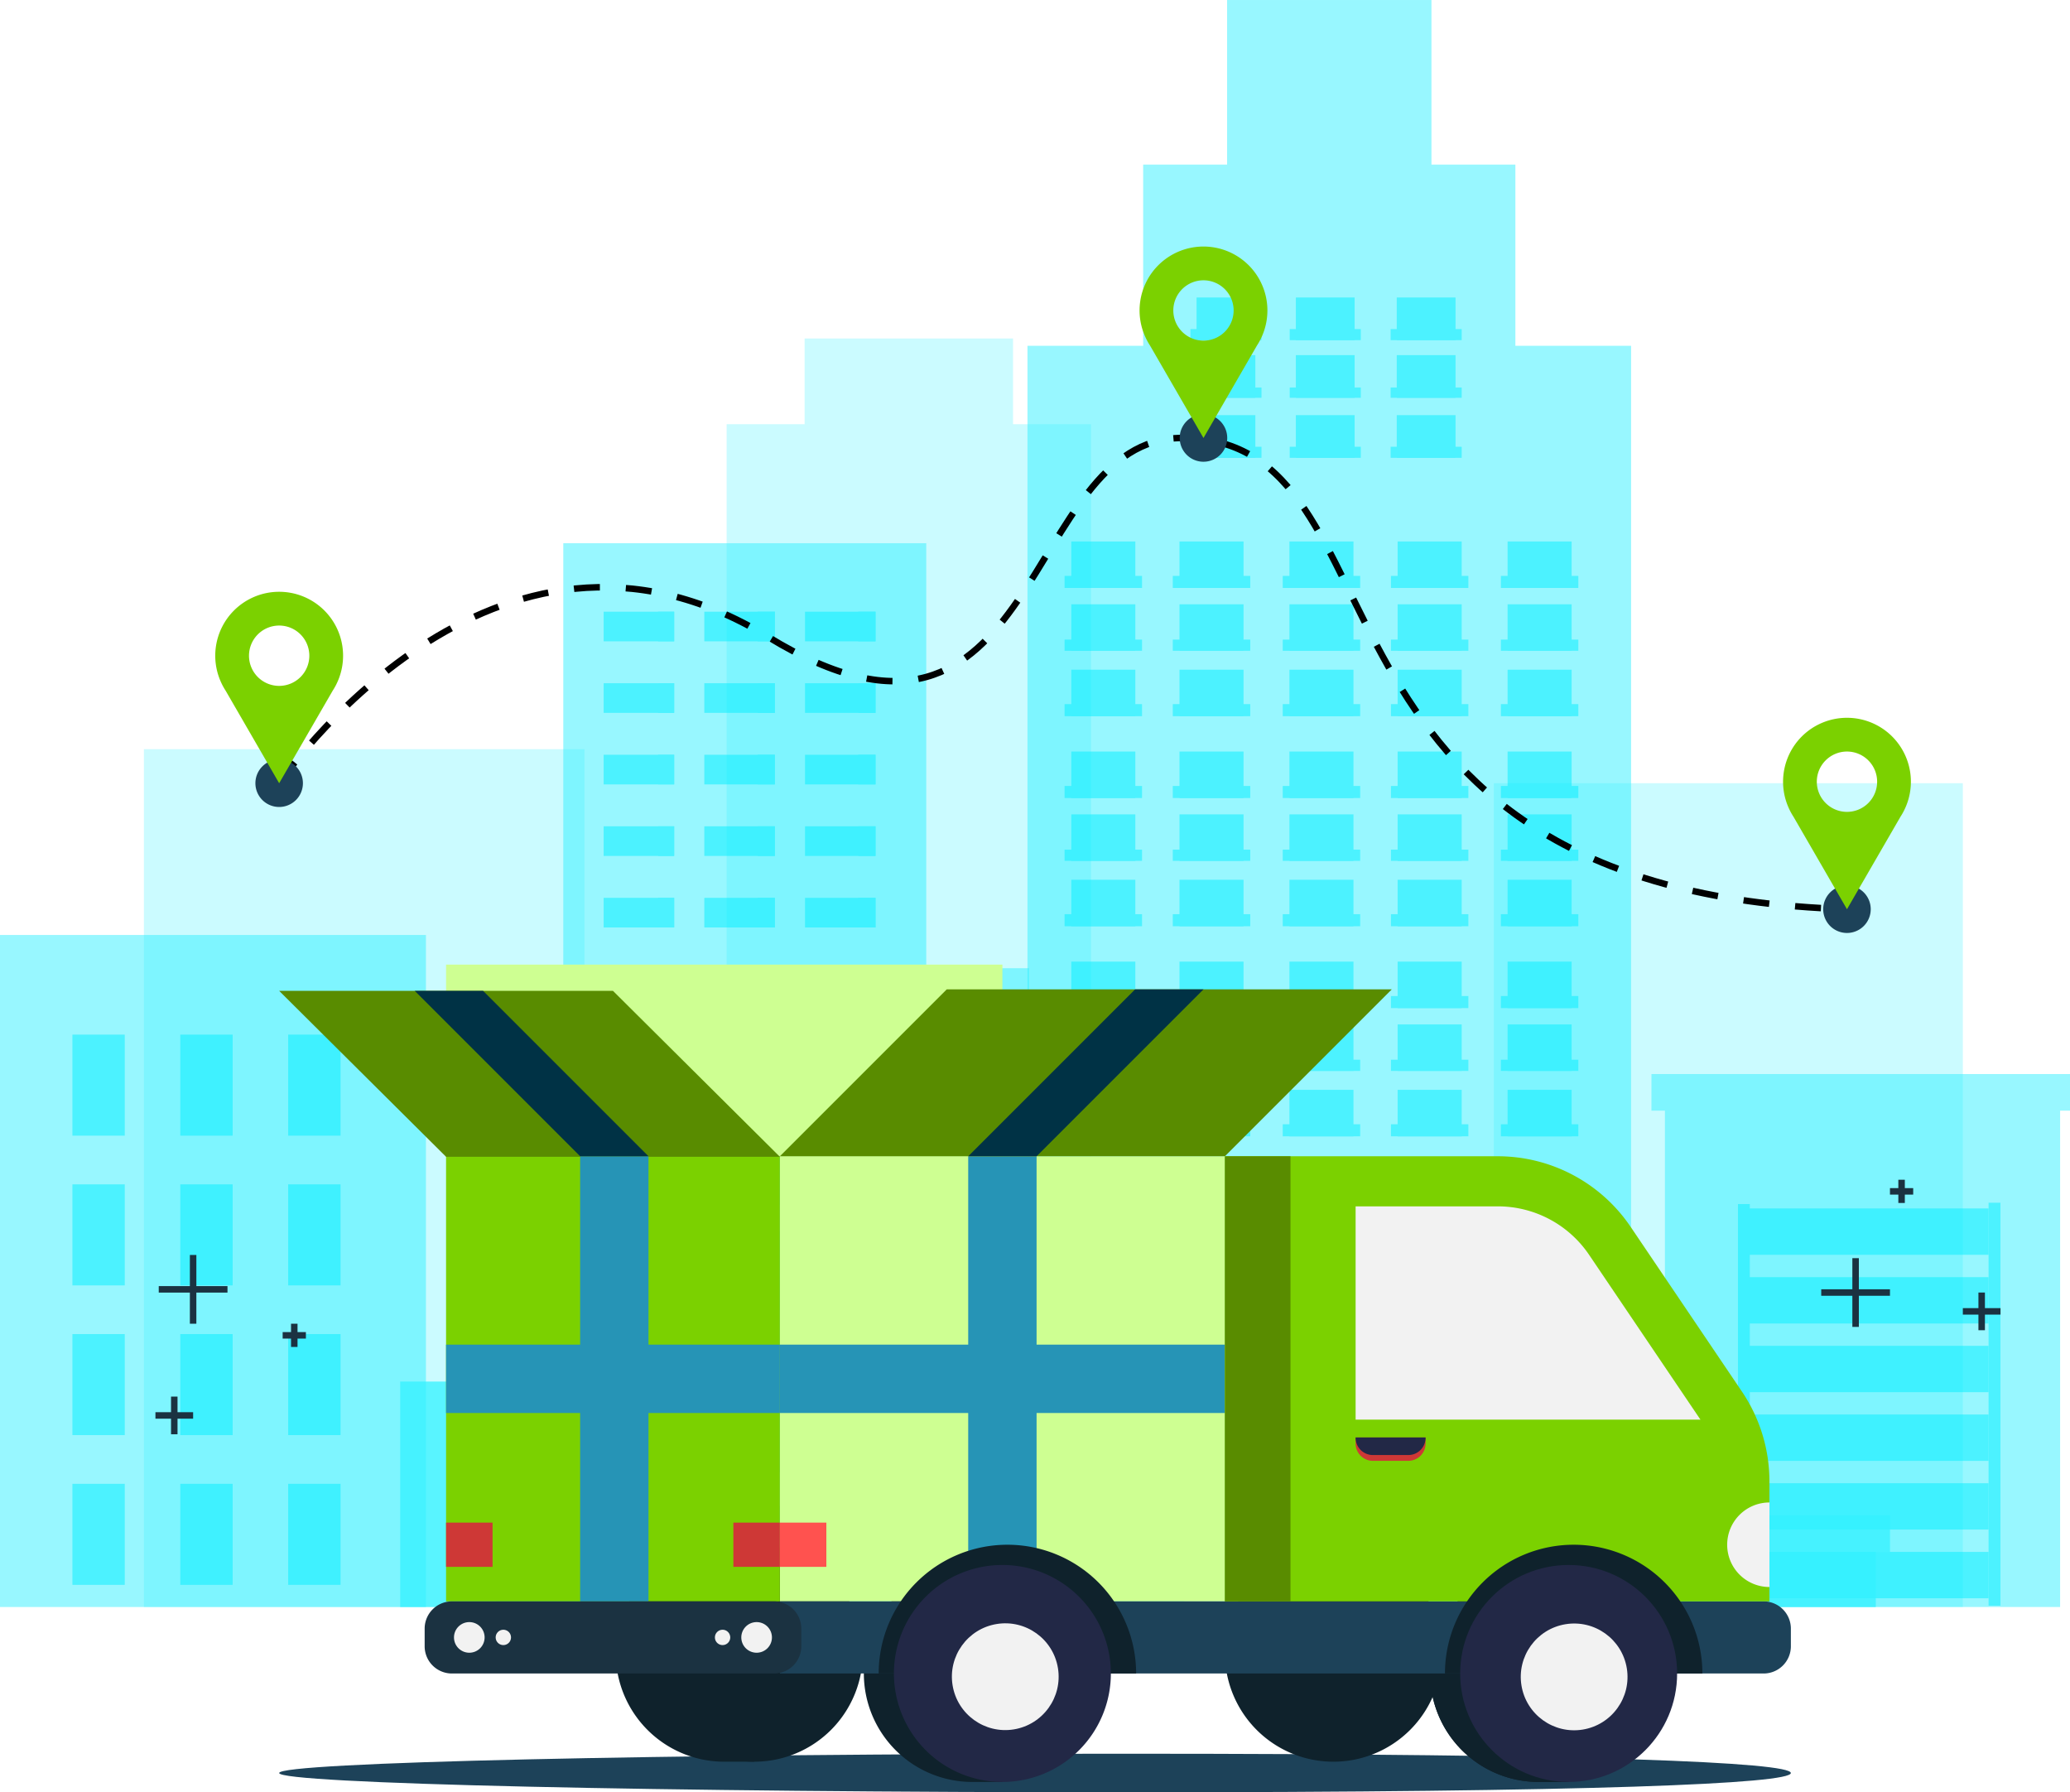 <svg xmlns="http://www.w3.org/2000/svg" xmlns:xlink="http://www.w3.org/1999/xlink" viewBox="0 0 319.175 276.325">
  <defs>
    <path id="reuse-42" d="M0 5.81L0 0"/>
    <path id="reuse-41" d="M0 10.599L0 0"/>
    <path id="reuse-40" fill="#ce3836" d="M0 0H7.168V6.822H0z"/>
    <path id="reuse-39" fill="#2694b6" d="M0 0H10.541V68.625H0z"/>
    <path id="reuse-38" fill="#0f222c" d="M-1047.238-349.141a16.725,16.725,0,0,0-16.725,16.726,16.725,16.725,0,0,0,16.725,16.726h4.637v-33.452Z"/>
    <path id="reuse-37" fill="#00edff" d="M0 0H43.113V2.322H0z"/>
    <path id="reuse-36" fill="#00edff" d="M0 0H37.177V10.916H0z"/>
    <path id="reuse-35" fill="#00edff" d="M0 0H81.138V10.915H0z"/>
    <path id="reuse-34" d="M0 0H1.824V62.125H0z"/>
    <path id="reuse-33" d="M0 0H37.733V7.146H0z"/>
    <path id="reuse-32" fill="#00edff" d="M0 0H8.074V15.576H0z"/>
    <path id="reuse-31" fill="#00edff" d="M0 0H2.474V4.569H0z"/>
    <path id="reuse-30" fill="#00edff" d="M0 0H2.474V4.568H0z"/>
    <path id="reuse-29" fill="#00edff" d="M0 0H2.639V4.569H0z"/>
    <path id="reuse-28" fill="#00edff" d="M0 0H2.639V4.568H0z"/>
    <path id="reuse-27" fill="#00edff" d="M0 0H2.663V4.569H0z"/>
    <path id="reuse-26" fill="#00edff" d="M0 0H2.663V4.568H0z"/>
    <path id="reuse-25" fill="#00edff" d="M0 0H10.872V4.569H0z"/>
    <path id="reuse-24" fill="#00edff" d="M0 0H10.872V4.568H0z"/>
    <path id="reuse-23" fill="#00edff" d="M0 0H10.873V4.569H0z"/>
    <path id="reuse-22" fill="#00edff" d="M0 0H10.873V4.568H0z"/>
    <path id="reuse-21" d="M0 0H9.876V7.166H0z"/>
    <path id="reuse-20" d="M0 0H9.877V7.166H0z"/>
    <path id="reuse-19" d="M0 0H9.875V7.163H0z"/>
    <path id="reuse-18" d="M0 0H9.875V7.166H0z"/>
    <path id="reuse-17" d="M0 0H9.876V7.164H0z"/>
    <path id="reuse-16" d="M0 0H9.877V7.164H0z"/>
    <path id="reuse-15" fill="#00edff" d="M0 0H10.959V1.705H0z"/>
    <path id="reuse-14" fill="#00edff" d="M0 0H10.959V1.583H0z"/>
    <path id="reuse-13" fill="#00edff" d="M0 0H10.959V1.706H0z"/>
    <path id="reuse-12" d="M0 0H9.063V6.576H0z"/>
    <path id="reuse-11" d="M0 0H9.063V6.574H0z"/>
    <path id="reuse-10" d="M0 0H9.063V6.575H0z"/>
    <path id="reuse-9" fill="#00edff" d="M0 0H11.941V1.859H0z"/>
    <path id="reuse-8" fill="#00edff" d="M0 0H11.941V1.725H0z"/>
    <path id="reuse-7" fill="#00edff" d="M0 0H11.941V1.858H0z"/>
    <path id="reuse-6" fill="#00edff" d="M0 0H11.942V1.859H0z"/>
    <path id="reuse-5" fill="#00edff" d="M0 0H11.942V1.725H0z"/>
    <path id="reuse-4" fill="#00edff" d="M0 0H11.942V1.858H0z"/>
    <path id="reuse-3" d="M0 0H9.876V7.165H0z"/>
    <path id="reuse-2" d="M0 0H9.877V7.165H0z"/>
    <path id="reuse-1" d="M0 0H9.875V7.164H0z"/>
    <path id="reuse-0" d="M0 0H9.875V7.165H0z"/>
  </defs>
  <path fill="#33f1ff" d="M0 0H67.932V132.256H0z" opacity=".25" transform="translate(22.191 115.503)"/>
  <path fill="#33f1ff" d="M-1189.834-576.313v-13.214h32.138v13.214h12.021v148.136h-56.181V-576.313Z" opacity=".25" transform="translate(1313.897 641.712)"/>
  <path fill="#33f1ff" d="M0 0H72.314V127.008H0z" opacity=".25" transform="translate(230.337 120.75)"/>
  <path fill="#33f1ff" d="M-1125.048-602.557v-27.937h12.939v-25.373h31.511v25.373h12.94v27.937h17.842v194.448h-93.074V-602.557Z" opacity=".5" transform="translate(1301.315 655.868)"/>
  <g opacity=".5">
    <g fill="#00edff">
      <use transform="translate(232.457 83.481)" xlink:href="#reuse-0"/>
      <use transform="translate(215.502 83.481)" xlink:href="#reuse-2"/>
      <use transform="translate(198.819 83.481)" xlink:href="#reuse-3"/>
      <use transform="translate(181.867 83.481)" xlink:href="#reuse-0"/>
      <use transform="translate(165.182 83.481)" xlink:href="#reuse-0"/>
      <use transform="translate(232.457 93.166)" xlink:href="#reuse-1"/>
      <use transform="translate(215.502 93.166)" xlink:href="#reuse-16"/>
      <use transform="translate(198.819 93.166)" xlink:href="#reuse-17"/>
      <use transform="translate(181.867 93.166)" xlink:href="#reuse-1"/>
      <use transform="translate(165.182 93.166)" xlink:href="#reuse-1"/>
      <g>
        <use transform="translate(232.457 103.249)" xlink:href="#reuse-0"/>
        <use transform="translate(215.502 103.249)" xlink:href="#reuse-2"/>
        <use transform="translate(198.819 103.249)" xlink:href="#reuse-3"/>
        <use transform="translate(181.867 103.249)" xlink:href="#reuse-0"/>
        <use transform="translate(165.182 103.249)" xlink:href="#reuse-0"/>
      </g>
    </g>
    <use transform="translate(164.149 88.788)" xlink:href="#reuse-4"/>
    <use transform="translate(164.149 98.606)" xlink:href="#reuse-5"/>
    <use transform="translate(164.149 108.556)" xlink:href="#reuse-6"/>
    <use transform="translate(180.834 88.788)" xlink:href="#reuse-4"/>
    <use transform="translate(180.834 98.606)" xlink:href="#reuse-5"/>
    <use transform="translate(180.834 108.556)" xlink:href="#reuse-6"/>
    <use transform="translate(197.787 88.788)" xlink:href="#reuse-7"/>
    <use transform="translate(197.787 98.606)" xlink:href="#reuse-8"/>
    <use transform="translate(197.787 108.556)" xlink:href="#reuse-9"/>
    <g>
      <use transform="translate(214.47 88.788)" xlink:href="#reuse-7"/>
      <use transform="translate(214.47 98.606)" xlink:href="#reuse-8"/>
      <use transform="translate(214.47 108.556)" xlink:href="#reuse-9"/>
    </g>
    <g>
      <use transform="translate(231.424 88.788)" xlink:href="#reuse-7"/>
      <use transform="translate(231.424 98.606)" xlink:href="#reuse-8"/>
      <use transform="translate(231.424 108.556)" xlink:href="#reuse-9"/>
    </g>
    <g fill="#00edff">
      <use transform="translate(215.368 45.865)" xlink:href="#reuse-10"/>
      <use transform="translate(199.809 45.865)" xlink:href="#reuse-10"/>
      <use transform="translate(184.499 45.865)" xlink:href="#reuse-10"/>
      <use transform="translate(215.368 54.753)" xlink:href="#reuse-11"/>
      <use transform="translate(199.809 54.753)" xlink:href="#reuse-11"/>
      <use transform="translate(184.499 54.753)" xlink:href="#reuse-11"/>
      <g>
        <use transform="translate(215.368 64.006)" xlink:href="#reuse-12"/>
        <use transform="translate(199.809 64.006)" xlink:href="#reuse-12"/>
        <use transform="translate(184.499 64.006)" xlink:href="#reuse-12"/>
      </g>
    </g>
    <g>
      <path fill="#00edff" d="M0 0H10.957V1.706H0z" transform="translate(183.553 50.735)"/>
      <path fill="#00edff" d="M0 0H10.957V1.583H0z" transform="translate(183.553 59.745)"/>
      <path fill="#00edff" d="M0 0H10.957V1.705H0z" transform="translate(183.553 68.877)"/>
      <use transform="translate(198.862 50.735)" xlink:href="#reuse-13"/>
      <use transform="translate(198.862 59.745)" xlink:href="#reuse-14"/>
      <use transform="translate(198.862 68.877)" xlink:href="#reuse-15"/>
      <g>
        <use transform="translate(214.42 50.735)" xlink:href="#reuse-13"/>
        <use transform="translate(214.42 59.745)" xlink:href="#reuse-14"/>
        <use transform="translate(214.42 68.877)" xlink:href="#reuse-15"/>
      </g>
    </g>
    <g fill="#00edff">
      <use transform="translate(232.457 115.868)" xlink:href="#reuse-0"/>
      <use transform="translate(215.502 115.868)" xlink:href="#reuse-2"/>
      <use transform="translate(198.819 115.868)" xlink:href="#reuse-3"/>
      <use transform="translate(181.867 115.868)" xlink:href="#reuse-0"/>
      <use transform="translate(165.182 115.868)" xlink:href="#reuse-0"/>
      <use transform="translate(232.457 125.554)" xlink:href="#reuse-1"/>
      <use transform="translate(215.502 125.554)" xlink:href="#reuse-16"/>
      <use transform="translate(198.819 125.554)" xlink:href="#reuse-17"/>
      <use transform="translate(181.867 125.554)" xlink:href="#reuse-1"/>
      <use transform="translate(165.182 125.554)" xlink:href="#reuse-1"/>
      <g>
        <use transform="translate(232.457 135.636)" xlink:href="#reuse-18"/>
        <use transform="translate(215.502 135.636)" xlink:href="#reuse-20"/>
        <use transform="translate(198.819 135.636)" xlink:href="#reuse-21"/>
        <use transform="translate(181.867 135.636)" xlink:href="#reuse-18"/>
        <use transform="translate(165.182 135.636)" xlink:href="#reuse-18"/>
      </g>
    </g>
    <g>
      <use transform="translate(164.149 121.174)" xlink:href="#reuse-6"/>
      <use transform="translate(164.149 130.992)" xlink:href="#reuse-5"/>
      <use transform="translate(164.149 140.943)" xlink:href="#reuse-6"/>
      <use transform="translate(180.834 121.174)" xlink:href="#reuse-6"/>
      <use transform="translate(180.834 130.992)" xlink:href="#reuse-5"/>
      <use transform="translate(180.834 140.943)" xlink:href="#reuse-6"/>
      <use transform="translate(197.787 121.174)" xlink:href="#reuse-9"/>
      <use transform="translate(197.787 130.992)" xlink:href="#reuse-8"/>
      <use transform="translate(197.787 140.943)" xlink:href="#reuse-9"/>
      <g>
        <use transform="translate(214.47 121.174)" xlink:href="#reuse-9"/>
        <use transform="translate(214.47 130.992)" xlink:href="#reuse-8"/>
        <use transform="translate(214.47 140.943)" xlink:href="#reuse-9"/>
      </g>
      <g>
        <use transform="translate(231.424 121.174)" xlink:href="#reuse-9"/>
        <use transform="translate(231.424 130.992)" xlink:href="#reuse-8"/>
        <use transform="translate(231.424 140.943)" xlink:href="#reuse-9"/>
      </g>
    </g>
    <g fill="#00edff">
      <use transform="translate(232.457 148.255)" xlink:href="#reuse-0"/>
      <use transform="translate(215.502 148.255)" xlink:href="#reuse-2"/>
      <use transform="translate(198.819 148.255)" xlink:href="#reuse-3"/>
      <use transform="translate(181.867 148.255)" xlink:href="#reuse-0"/>
      <use transform="translate(165.182 148.255)" xlink:href="#reuse-0"/>
      <use transform="translate(232.457 157.941)" xlink:href="#reuse-19"/>
      <path d="M0 0H9.877V7.163H0z" transform="translate(215.502 157.941)"/>
      <path d="M0 0H9.876V7.163H0z" transform="translate(198.819 157.941)"/>
      <use transform="translate(181.867 157.941)" xlink:href="#reuse-19"/>
      <use transform="translate(165.182 157.941)" xlink:href="#reuse-19"/>
      <g>
        <use transform="translate(232.457 168.023)" xlink:href="#reuse-18"/>
        <use transform="translate(215.502 168.023)" xlink:href="#reuse-20"/>
        <use transform="translate(198.819 168.023)" xlink:href="#reuse-21"/>
        <use transform="translate(181.867 168.023)" xlink:href="#reuse-18"/>
        <use transform="translate(165.182 168.023)" xlink:href="#reuse-18"/>
      </g>
    </g>
    <g>
      <use transform="translate(164.149 153.561)" xlink:href="#reuse-6"/>
      <use transform="translate(164.149 163.38)" xlink:href="#reuse-5"/>
      <use transform="translate(164.149 173.331)" xlink:href="#reuse-4"/>
      <use transform="translate(180.834 153.561)" xlink:href="#reuse-6"/>
      <use transform="translate(180.834 163.38)" xlink:href="#reuse-5"/>
      <use transform="translate(180.834 173.331)" xlink:href="#reuse-4"/>
      <use transform="translate(197.787 153.561)" xlink:href="#reuse-9"/>
      <use transform="translate(197.787 163.38)" xlink:href="#reuse-8"/>
      <use transform="translate(197.787 173.331)" xlink:href="#reuse-7"/>
      <g>
        <use transform="translate(214.47 153.561)" xlink:href="#reuse-9"/>
        <use transform="translate(214.47 163.38)" xlink:href="#reuse-8"/>
        <use transform="translate(214.47 173.331)" xlink:href="#reuse-7"/>
      </g>
      <g>
        <use transform="translate(231.424 153.561)" xlink:href="#reuse-9"/>
        <use transform="translate(231.424 163.38)" xlink:href="#reuse-8"/>
        <use transform="translate(231.424 173.331)" xlink:href="#reuse-7"/>
      </g>
    </g>
  </g>
  <path fill="#33f1ff" d="M0 0H55.964V164.01H0z" opacity=".5" transform="translate(86.855 83.748)"/>
  <g opacity=".5">
    <use transform="translate(124.125 94.307)" xlink:href="#reuse-22"/>
    <use transform="translate(124.125 105.336)" xlink:href="#reuse-22"/>
    <use transform="translate(124.125 116.364)" xlink:href="#reuse-23"/>
    <use transform="translate(124.125 127.392)" xlink:href="#reuse-23"/>
    <use transform="translate(124.125 138.422)" xlink:href="#reuse-22"/>
    <use transform="translate(124.125 149.451)" xlink:href="#reuse-23"/>
    <use transform="translate(124.125 160.48)" xlink:href="#reuse-22"/>
    <use transform="translate(124.125 171.508)" xlink:href="#reuse-23"/>
    <use transform="translate(124.125 182.537)" xlink:href="#reuse-22"/>
    <use transform="translate(108.601 94.307)" xlink:href="#reuse-24"/>
    <use transform="translate(108.601 105.336)" xlink:href="#reuse-24"/>
    <use transform="translate(108.601 116.364)" xlink:href="#reuse-25"/>
    <use transform="translate(108.601 127.392)" xlink:href="#reuse-25"/>
    <use transform="translate(108.601 138.422)" xlink:href="#reuse-24"/>
    <use transform="translate(108.601 149.451)" xlink:href="#reuse-25"/>
    <use transform="translate(108.601 160.48)" xlink:href="#reuse-24"/>
    <use transform="translate(108.601 171.508)" xlink:href="#reuse-25"/>
    <use transform="translate(108.601 182.537)" xlink:href="#reuse-24"/>
    <use transform="translate(93.077 94.307)" xlink:href="#reuse-22"/>
    <g>
      <use transform="translate(93.077 105.336)" xlink:href="#reuse-22"/>
    </g>
    <g>
      <use transform="translate(93.077 116.364)" xlink:href="#reuse-23"/>
    </g>
    <g>
      <use transform="translate(93.077 127.392)" xlink:href="#reuse-23"/>
    </g>
    <g>
      <use transform="translate(93.077 138.422)" xlink:href="#reuse-22"/>
    </g>
    <g>
      <use transform="translate(93.077 149.451)" xlink:href="#reuse-23"/>
    </g>
    <g>
      <use transform="translate(93.077 160.48)" xlink:href="#reuse-22"/>
    </g>
    <g>
      <use transform="translate(93.077 171.508)" xlink:href="#reuse-23"/>
    </g>
    <g>
      <use transform="translate(93.077 182.537)" xlink:href="#reuse-22"/>
    </g>
    <g>
      <use transform="translate(132.334 94.307)" xlink:href="#reuse-26"/>
      <use transform="translate(132.334 105.336)" xlink:href="#reuse-26"/>
      <use transform="translate(132.334 116.364)" xlink:href="#reuse-27"/>
      <use transform="translate(132.334 127.392)" xlink:href="#reuse-27"/>
      <use transform="translate(132.334 138.422)" xlink:href="#reuse-26"/>
      <use transform="translate(132.334 149.451)" xlink:href="#reuse-27"/>
      <use transform="translate(132.334 160.48)" xlink:href="#reuse-26"/>
      <use transform="translate(132.334 171.508)" xlink:href="#reuse-27"/>
      <use transform="translate(132.334 182.537)" xlink:href="#reuse-26"/>
      <use transform="translate(116.833 94.307)" xlink:href="#reuse-28"/>
      <use transform="translate(116.833 105.336)" xlink:href="#reuse-28"/>
      <use transform="translate(116.833 116.364)" xlink:href="#reuse-29"/>
      <use transform="translate(116.833 127.392)" xlink:href="#reuse-29"/>
      <use transform="translate(116.833 138.422)" xlink:href="#reuse-28"/>
      <use transform="translate(116.833 149.451)" xlink:href="#reuse-29"/>
      <use transform="translate(116.833 160.48)" xlink:href="#reuse-28"/>
      <use transform="translate(116.833 171.508)" xlink:href="#reuse-29"/>
      <use transform="translate(116.833 182.537)" xlink:href="#reuse-28"/>
      <use transform="translate(101.476 94.307)" xlink:href="#reuse-30"/>
      <g>
        <use transform="translate(101.476 105.336)" xlink:href="#reuse-30"/>
      </g>
      <g>
        <use transform="translate(101.476 116.364)" xlink:href="#reuse-31"/>
      </g>
      <g>
        <use transform="translate(101.476 127.392)" xlink:href="#reuse-31"/>
      </g>
      <g>
        <use transform="translate(101.476 138.422)" xlink:href="#reuse-30"/>
      </g>
      <g>
        <use transform="translate(101.476 149.451)" xlink:href="#reuse-31"/>
      </g>
      <g>
        <use transform="translate(101.476 160.48)" xlink:href="#reuse-30"/>
      </g>
      <g>
        <use transform="translate(101.476 171.508)" xlink:href="#reuse-31"/>
      </g>
      <g>
        <use transform="translate(101.476 182.537)" xlink:href="#reuse-30"/>
      </g>
    </g>
  </g>
  <path fill="#33f1ff" d="M0 0H65.674V103.612H0z" opacity=".5" transform="translate(0 144.147)"/>
  <g opacity=".5">
    <path fill="#00edff" d="M0 0H8.074V15.577H0z" transform="translate(44.433 159.509)"/>
    <use transform="translate(44.433 182.595)" xlink:href="#reuse-32"/>
    <use transform="translate(44.433 205.679)" xlink:href="#reuse-32"/>
    <use transform="translate(44.433 228.764)" xlink:href="#reuse-32"/>
    <g>
      <use transform="translate(27.799 159.511)" xlink:href="#reuse-32"/>
      <use transform="translate(27.799 182.596)" xlink:href="#reuse-32"/>
      <use transform="translate(27.799 205.68)" xlink:href="#reuse-32"/>
      <use transform="translate(27.799 228.765)" xlink:href="#reuse-32"/>
    </g>
    <g>
      <use transform="translate(11.164 159.511)" xlink:href="#reuse-32"/>
      <use transform="translate(11.164 182.596)" xlink:href="#reuse-32"/>
      <use transform="translate(11.164 205.68)" xlink:href="#reuse-32"/>
      <use transform="translate(11.164 228.765)" xlink:href="#reuse-32"/>
    </g>
  </g>
  <path fill="#33f1ff" d="M-1020.578-445.358h64.538v5.64h-1.525v76.527H-1018.5v-76.527h-2.081Z" opacity=".5" transform="translate(1275.216 610.949)"/>
  <g fill="#00edff" opacity=".5">
    <use transform="translate(268.89 186.309)" xlink:href="#reuse-33"/>
    <use transform="translate(268.89 196.9)" xlink:href="#reuse-33"/>
    <path d="M0 0H37.733V7.145H0z" transform="translate(268.89 207.491)"/>
    <use transform="translate(268.89 218.08)" xlink:href="#reuse-33"/>
    <use transform="translate(268.89 239.263)" xlink:href="#reuse-33"/>
    <use transform="translate(268.89 228.672)" xlink:href="#reuse-33"/>
    <use transform="translate(306.623 185.427)" xlink:href="#reuse-34"/>
    <use transform="translate(267.977 185.634)" xlink:href="#reuse-34"/>
  </g>
  <path fill="#33f1ff" d="M-1088.7-358.872h90.37v5.64h-2.192v8.5h-84.909v-8.5h-3.269Z" opacity=".75" transform="translate(1289.751 592.495)"/>
  <path fill="#33f1ff" d="M-1223.143-414.613v-51.493h58.272v51.493h23.931v46.995h-106.133v-46.995Z" opacity=".5" transform="translate(1323.545 615.376)"/>
  <g opacity=".5">
    <use transform="translate(88.97 216.051)" xlink:href="#reuse-35"/>
    <use transform="translate(88.97 232.226)" xlink:href="#reuse-35"/>
    <use transform="translate(110.951 157.496)" xlink:href="#reuse-36"/>
    <use transform="translate(110.951 173.672)" xlink:href="#reuse-36"/>
    <path fill="#00edff" d="M0 0H37.177V10.914H0z" transform="translate(110.951 189.85)"/>
    <use transform="translate(107.893 199.603)" xlink:href="#reuse-37"/>
    <g>
      <path fill="#00edff" d="M0 0H43.113V2.323H0z" transform="translate(107.893 183.427)"/>
    </g>
    <g>
      <use transform="translate(107.893 167.25)" xlink:href="#reuse-37"/>
    </g>
  </g>
  <path fill="#33f1ff" d="M0 0H49.895V34.761H0z" opacity=".75" transform="translate(61.703 212.998)"/>
  <g transform="translate(43.044 148.716)">
    <path fill="#1d4259" d="M-1289.57-309.175c0,1.643,58.52,2.975,130.706,2.975s102.382-1.332,102.382-2.974-30.195-2.975-102.382-2.975S-1289.57-310.816-1289.57-309.175Z" transform="translate(1289.57 433.809)"/>
    <use transform="translate(1241.43 441.703)" xlink:href="#reuse-38"/>
    <path fill="#0f222c" d="M-1158.236-349.141a16.726,16.726,0,0,0-16.726,16.726,16.725,16.725,0,0,0,16.726,16.725h4.637v-33.451Z" transform="translate(1265.115 441.703)"/>
    <use transform="translate(1241.43 441.703)" xlink:href="#reuse-38"/>
    <path fill="#0f222c" d="M-1070.734-336.384a16.725,16.725,0,0,0-16.725-16.725,16.725,16.725,0,0,0-16.725,16.725,16.725,16.725,0,0,0,16.725,16.726A16.725,16.725,0,0,0-1070.734-336.384Z" transform="translate(1250.012 442.549)"/>
    <path fill="#0f222c" d="M-1206.867-353.109a16.725,16.725,0,0,0-16.724,16.725,16.725,16.725,0,0,0,16.724,16.726h4.638v-33.451Z" transform="translate(1275.491 442.549)"/>
    <path fill="#0f222c" d="M-1184.246-336.384a16.726,16.726,0,0,0-16.725-16.725,16.726,16.726,0,0,0-16.726,16.725,16.726,16.726,0,0,0,16.726,16.726A16.726,16.726,0,0,0-1184.246-336.384Z" transform="translate(1274.233 442.549)"/>
    <path fill="#ceff92" d="M0 0H85.781V29.627H0z" transform="translate(25.735)"/>
    <path fill="#ceff92" d="M0 0H68.625V68.625H0z" transform="translate(77.203 29.548)"/>
    <use transform="rotate(90 43.619 102.209)" xlink:href="#reuse-39"/>
    <use transform="translate(106.245 29.548)" xlink:href="#reuse-39"/>
    <path fill="#7bd100" d="M0 0H51.468V68.625H0z" transform="translate(25.735 29.548)"/>
    <path fill="#2694b6" d="M0 0H10.541V51.468H0z" transform="rotate(90 9.306 67.897)"/>
    <path fill="#598c00" d="M-1212.367-436.087h-51.468l-25.735-25.58h51.469Z" transform="translate(1289.57 465.714)"/>
    <use transform="rotate(-180 28.474 49.087)" xlink:href="#reuse-39"/>
    <path fill="#003245" d="M-1226.951-436.166h-10.541l-25.5-25.5h10.541Z" transform="translate(1283.899 465.714)"/>
    <path fill="#598c00" d="M-1191.424-436.229h68.625l25.734-25.734h-68.625Z" transform="translate(1268.627 465.777)"/>
    <path fill="#003245" d="M-1154.5-436.229h10.541l25.734-25.734h-10.541Z" transform="translate(1260.75 465.777)"/>
    <path fill="#1d4259" d="M0,0H151.689a4.2,4.2,0,0,1,4.2,4.2V6.919a4.2,4.2,0,0,1-4.2,4.2H0a0,0,0,0,1,0,0V0A0,0,0,0,1,0,0Z" transform="translate(77.203 98.173)"/>
    <path fill="#7bd100" d="M-1020.224-360.623h-83.96v-68.625h42.072a24.722,24.722,0,0,1,20.487,10.883l17.162,25.4a24.727,24.727,0,0,1,4.238,13.842Z" transform="translate(1250.012 458.796)"/>
    <path fill="#f2f2f2" d="M-1078.567-386.546V-419.43h21.921a16.98,16.98,0,0,1,14.088,7.484l17.162,25.4Z" transform="translate(1244.546 456.701)"/>
    <path fill="#598c00" d="M0 0H10.11V68.625H0z" transform="translate(145.828 29.548)"/>
    <path fill="#0f222c" d="M-1152.206-353.109a19.847,19.847,0,0,0-19.846,19.847h39.694A19.847,19.847,0,0,0-1152.206-353.109Z" transform="translate(1264.494 442.549)"/>
    <path fill="#0f222c" d="M-1041.208-353.109a19.847,19.847,0,0,0-19.846,19.847h39.694A19.847,19.847,0,0,0-1041.208-353.109Z" transform="translate(1240.809 442.549)"/>
    <path fill="#222846" d="M-1135.616-332.415a16.726,16.726,0,0,0-16.725-16.726,16.726,16.726,0,0,0-16.726,16.726,16.725,16.725,0,0,0,16.726,16.725A16.725,16.725,0,0,0-1135.616-332.415Z" transform="translate(1263.857 441.703)"/>
    <circle cx="8.23" cy="8.23" r="8.23" fill="#f2f2f2" transform="rotate(-9.25 687.777 -582.106)"/>
    <circle cx="16.725" cy="16.725" r="16.725" fill="#222846" transform="translate(182.103 92.562)"/>
    <circle cx="8.23" cy="8.23" r="8.23" fill="#f2f2f2" transform="rotate(-9.25 731.825 -1124.233)"/>
    <use transform="translate(70.035 86.029)" xlink:href="#reuse-40"/>
    <path fill="#ff524f" d="M0 0H7.168V6.822H0z" transform="translate(77.203 86.029)"/>
    <use transform="translate(25.735 86.029)" xlink:href="#reuse-40"/>
    <path fill="#ce3836" d="M2.665,0h5.46a2.665,2.665,0,0,1,2.665,2.665V3.6a0,0,0,0,1,0,0H0a0,0,0,0,1,0,0V2.665A2.665,2.665,0,0,1,2.665,0Z" transform="rotate(-180 88.384 38.252)"/>
    <path fill="#222846" d="M2.665,0h5.46a2.665,2.665,0,0,1,2.665,2.665v.042a0,0,0,0,1,0,0H0a0,0,0,0,1,0,0V2.665A2.665,2.665,0,0,1,2.665,0Z" transform="rotate(-180 88.384 37.806)"/>
    <path fill="#f2f2f2" d="M-1005.734-354.877a6.517,6.517,0,0,1,6.517-6.516v13.034A6.517,6.517,0,0,1-1005.734-354.877Z" transform="translate(1229.005 444.317)"/>
    <path fill="#1b3241" d="M4.2,0H53.874a4.2,4.2,0,0,1,4.2,4.2V6.919a4.2,4.2,0,0,1-4.2,4.2H4.2A4.2,4.2,0,0,1,0,6.919V4.2A4.2,4.2,0,0,1,4.2,0Z" transform="translate(22.434 98.173)"/>
    <path fill="#f2f2f2" d="M-1198.982-335.585a2.362,2.362,0,0,1,2.362-2.361,2.362,2.362,0,0,1,2.361,2.361,2.362,2.362,0,0,1-2.361,2.361A2.362,2.362,0,0,1-1198.982-335.585Z" transform="translate(1270.24 439.314)"/>
    <path fill="#f2f2f2" d="M-1204.153-335.264a1.181,1.181,0,0,1,1.181-1.181,1.181,1.181,0,0,1,1.181,1.181,1.181,1.181,0,0,1-1.181,1.181A1.181,1.181,0,0,1-1204.153-335.264Z" transform="translate(1271.343 438.993)"/>
    <path fill="#f2f2f2" d="M-1250.578-335.585a2.361,2.361,0,0,1-2.361,2.361,2.361,2.361,0,0,1-2.361-2.361,2.362,2.362,0,0,1,2.361-2.361A2.361,2.361,0,0,1-1250.578-335.585Z" transform="translate(1282.257 439.314)"/>
    <path fill="#f2f2f2" d="M-1244.766-335.264a1.18,1.18,0,0,1-1.181,1.181,1.181,1.181,0,0,1-1.181-1.181,1.181,1.181,0,0,1,1.181-1.181A1.18,1.18,0,0,1-1244.766-335.264Z" transform="translate(1280.514 438.993)"/>
  </g>
  <g>
    <path fill="none" stroke="#000" stroke-dasharray="4" stroke-miterlimit="10" d="M-1289.57-516.8s32.906-48.562,75.395-22.559,38.863-30.668,63.818-30.668c36.155,0,14.593,69.9,102.53,72.653" transform="translate(1332.613 637.552)"/>
    <path fill="#1d4259" d="M-1294.227-503.357a3.664,3.664,0,0,1,3.663-3.664,3.664,3.664,0,0,1,3.664,3.664,3.664,3.664,0,0,1-3.664,3.664A3.664,3.664,0,0,1-1294.227-503.357Z" transform="translate(1333.607 624.107)"/>
    <path fill="#7bd100" d="M-1301.045-525.6l-.007,0,.039.067a9.759,9.759,0,0,0,.518.9l8.253,14.268,8.255-14.27a9.63,9.63,0,0,0,.516-.892l.039-.068-.006,0a9.855,9.855,0,0,0-1.833-11.4,9.856,9.856,0,0,0-13.94,0A9.854,9.854,0,0,0-1301.045-525.6Zm4.153-4.425a4.65,4.65,0,0,1,4.65-4.65,4.649,4.649,0,0,1,4.651,4.65,4.65,4.65,0,0,1-4.651,4.65A4.65,4.65,0,0,1-1296.892-530.028Z" transform="translate(1335.286 631.119)"/>
    <path fill="#1d4259" d="M-1113.047-571.023a3.664,3.664,0,0,1,3.664-3.664,3.665,3.665,0,0,1,3.664,3.664,3.665,3.665,0,0,1-3.664,3.664A3.664,3.664,0,0,1-1113.047-571.023Z" transform="translate(1294.947 638.546)"/>
    <path fill="#7bd100" d="M-1119.865-593.268l-.006,0,.039.067a9.628,9.628,0,0,0,.518.9l8.253,14.268,8.255-14.27a9.731,9.731,0,0,0,.516-.892l.039-.068-.005,0a9.856,9.856,0,0,0-1.834-11.4,9.857,9.857,0,0,0-13.94,0A9.856,9.856,0,0,0-1119.865-593.268Zm4.154-4.426a4.65,4.65,0,0,1,4.65-4.65,4.649,4.649,0,0,1,4.649,4.65,4.65,4.65,0,0,1-4.649,4.65A4.65,4.65,0,0,1-1115.711-597.694Z" transform="translate(1296.626 645.559)"/>
    <g>
      <path fill="#1d4259" d="M-986.909-478.662a3.664,3.664,0,0,1,3.664-3.664,3.665,3.665,0,0,1,3.664,3.664A3.664,3.664,0,0,1-983.245-475,3.663,3.663,0,0,1-986.909-478.662Z" transform="translate(1268.031 618.838)"/>
      <path fill="#7bd100" d="M-993.727-500.907l-.006,0,.039.068a9.765,9.765,0,0,0,.518.9l8.253,14.268,8.254-14.27a9.843,9.843,0,0,0,.516-.892l.039-.068-.006,0a9.857,9.857,0,0,0-1.833-11.4,9.859,9.859,0,0,0-13.941,0A9.858,9.858,0,0,0-993.727-500.907Zm4.153-4.426a4.651,4.651,0,0,1,4.651-4.651,4.65,4.65,0,0,1,4.65,4.651,4.65,4.65,0,0,1-4.65,4.65A4.651,4.651,0,0,1-989.574-505.333Z" transform="translate(1269.71 625.851)"/>
    </g>
  </g>
  <g fill="none" stroke="#1b3241" stroke-miterlimit="10">
    <path d="M0 0L10.599 0" transform="translate(24.477 198.782)"/>
    <use transform="translate(29.777 193.483)" xlink:href="#reuse-41"/>
    <path d="M0 0L5.81 0" transform="translate(23.967 218.222)"/>
    <use transform="translate(26.872 215.317)" xlink:href="#reuse-42"/>
    <g>
      <path d="M0 0L3.582 0" transform="translate(43.584 205.873)"/>
      <path d="M0 3.581L0 0" transform="translate(45.375 204.082)"/>
    </g>
  </g>
  <g fill="none" stroke="#1b3241" stroke-miterlimit="10">
    <use transform="translate(286.117 193.973)" xlink:href="#reuse-41"/>
    <path d="M10.599 0L0 0" transform="translate(280.817 199.273)"/>
    <use transform="translate(305.556 199.273)" xlink:href="#reuse-42"/>
    <path d="M5.81 0L0 0" transform="translate(302.651 202.178)"/>
    <g>
      <path d="M0 3.582L0 0" transform="translate(293.207 181.884)"/>
      <path d="M3.582 0L0 0" transform="translate(291.416 183.675)"/>
    </g>
  </g>
</svg>
